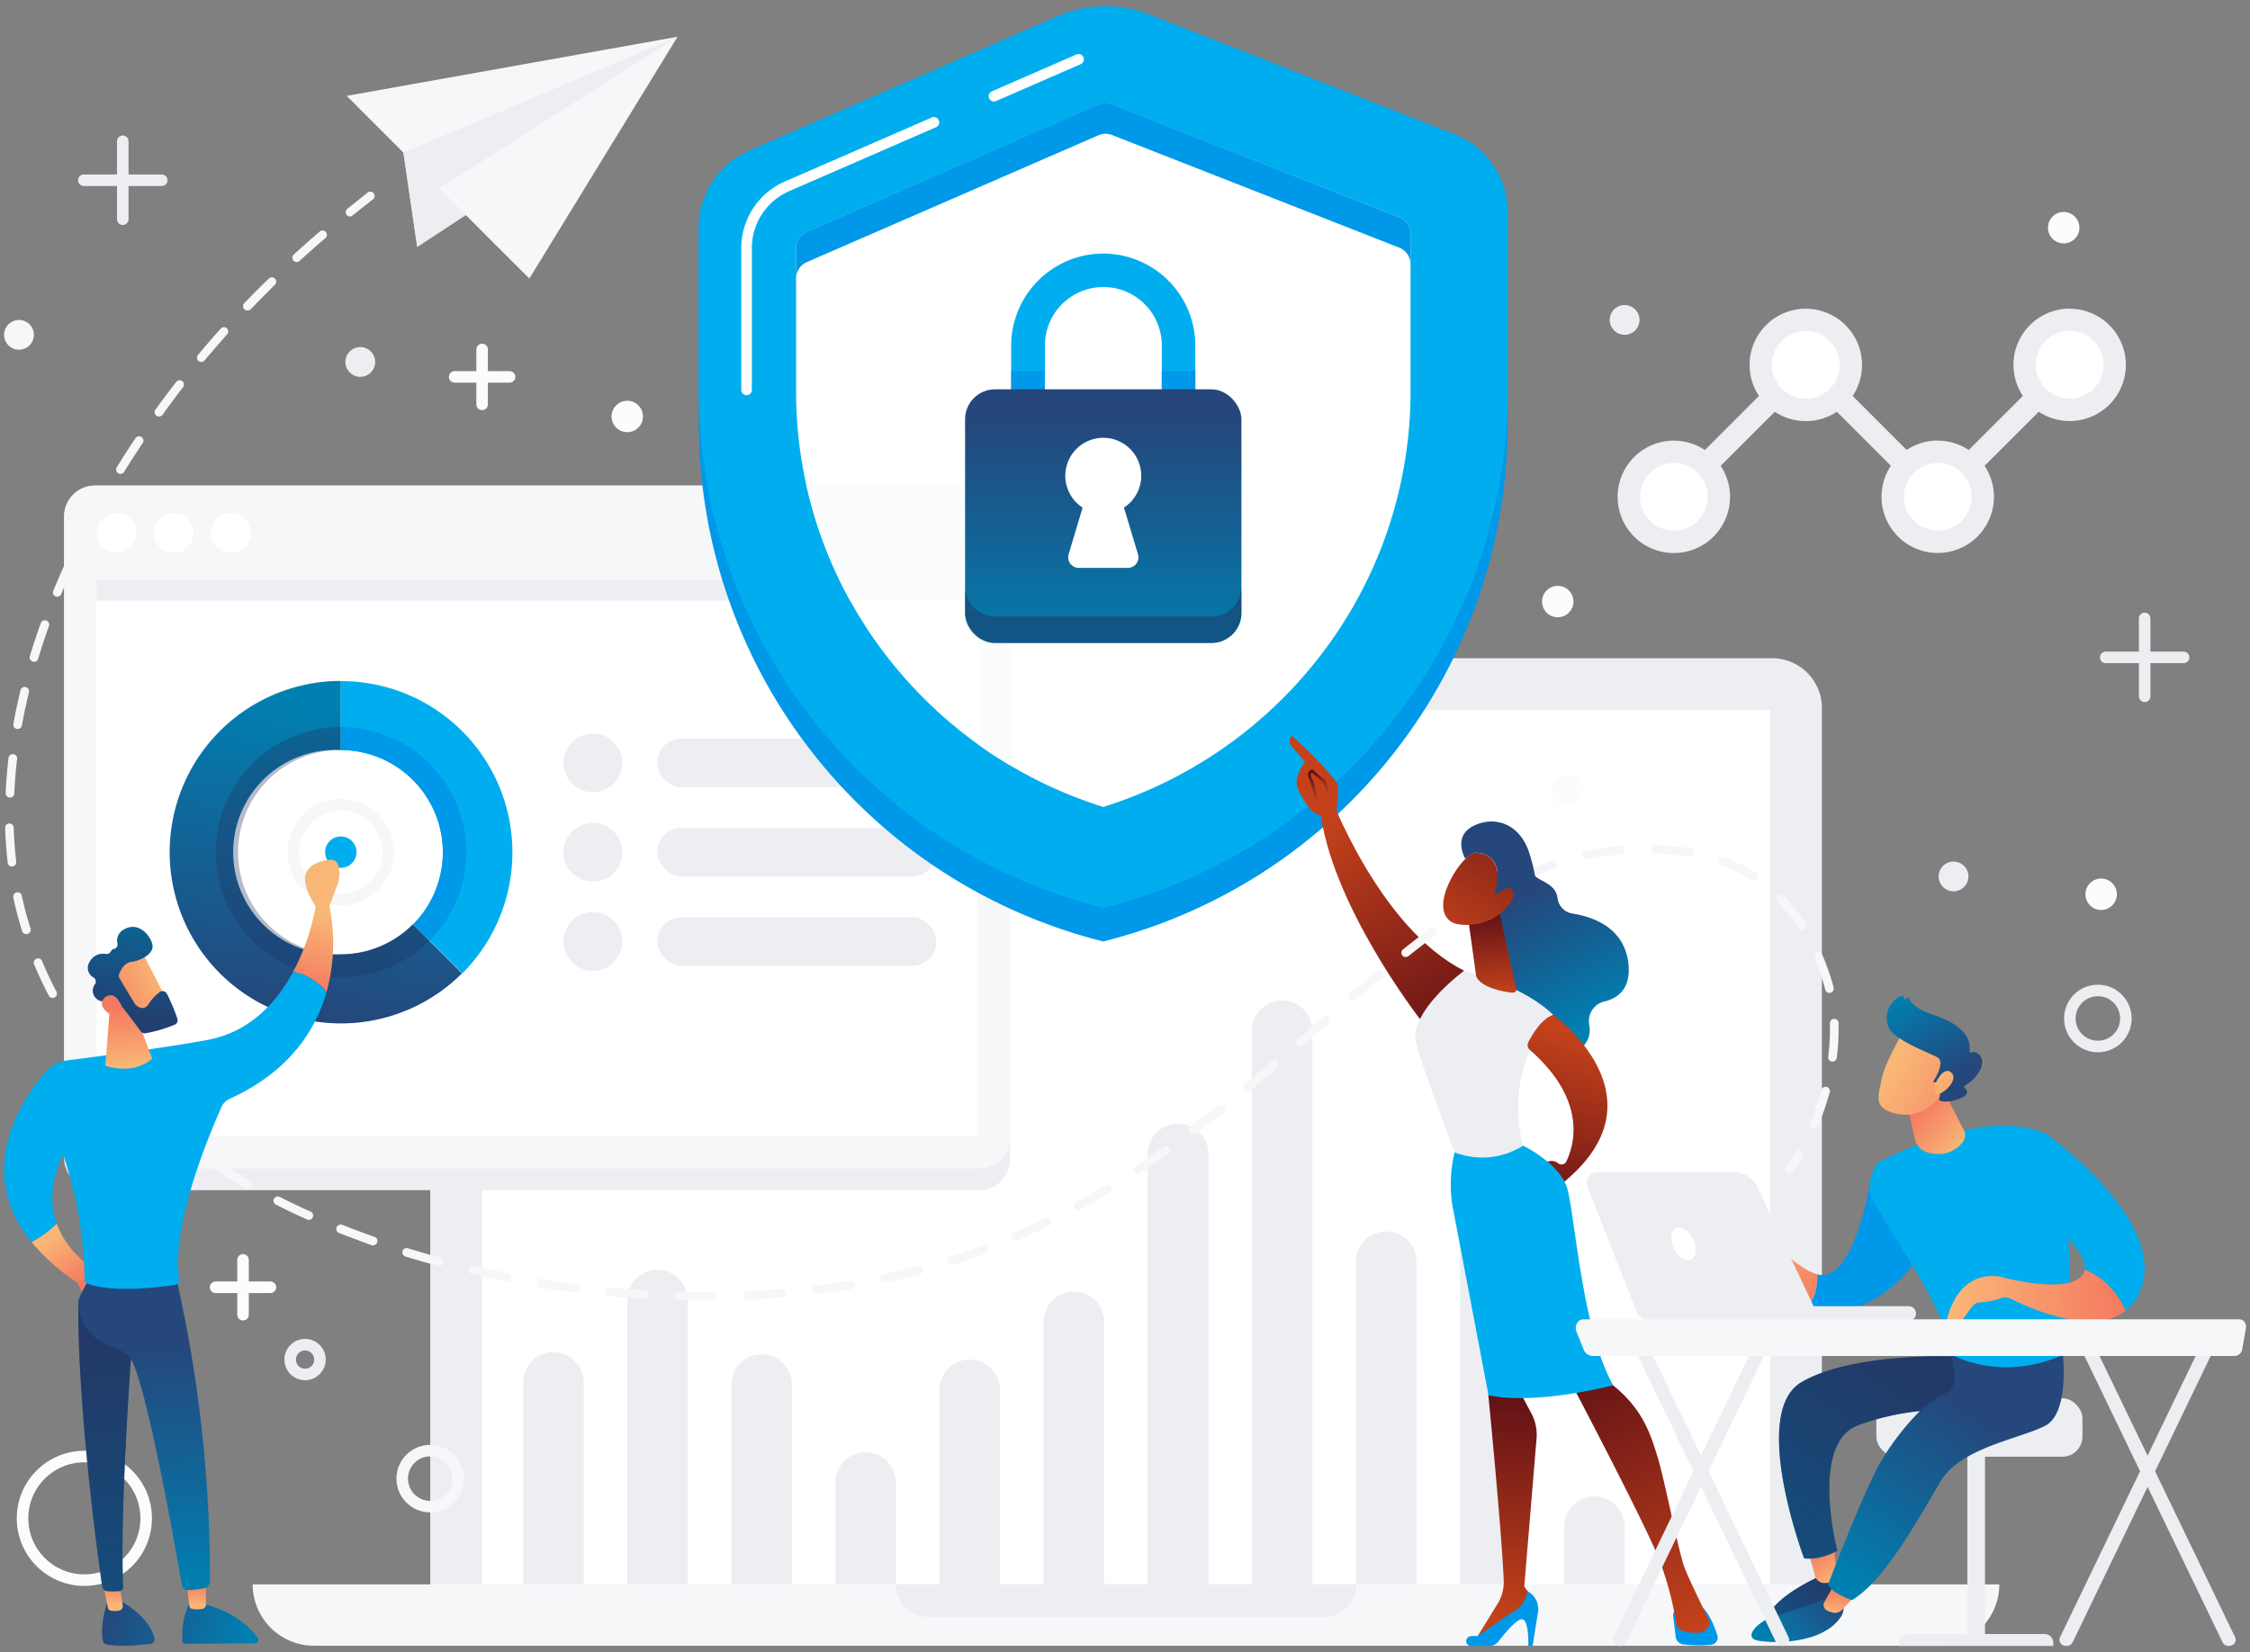<svg id="Layer_1" data-name="Layer 1" xmlns="http://www.w3.org/2000/svg" xmlns:xlink="http://www.w3.org/1999/xlink" viewBox="0 0 550 404"><rect x="0" y="0" width="550" height="404" fill="#808080" stroke="none"/><defs><style>.cls-1,.cls-8{fill:#eceef1;}.cls-2,.cls-9{fill:#fff;}.cls-3{fill:#f5f7f8;}.cls-14,.cls-4,.cls-6,.cls-7{fill:none;stroke-linecap:round;}.cls-4{stroke:#fbfcfc;}.cls-4,.cls-6,.cls-7{stroke-linejoin:round;}.cls-4,.cls-6,.cls-7,.cls-9{stroke-width:2.82px;}.cls-5{fill:#fbfcfc;}.cls-6{stroke:#eceef1;}.cls-7,.cls-9{stroke:#f5f7f8;}.cls-37,.cls-8{opacity:0.5;}.cls-14,.cls-9{stroke-miterlimit:10;}.cls-10{fill:#00aeef;}.cls-11{fill:url(#linear-gradient);}.cls-12,.cls-26,.cls-35,.cls-37{fill:#20325f;}.cls-12{opacity:0.33;}.cls-13{fill:#0098e9;}.cls-14{stroke:#fff;stroke-width:2.59px;}.cls-15{fill:url(#linear-gradient-2);}.cls-16{fill:url(#linear-gradient-3);}.cls-17{fill:url(#linear-gradient-4);}.cls-18{fill:url(#linear-gradient-5);}.cls-19{fill:url(#linear-gradient-6);}.cls-20{fill:url(#linear-gradient-7);}.cls-21{fill:url(#linear-gradient-8);}.cls-22{fill:url(#linear-gradient-9);}.cls-23{fill:url(#linear-gradient-10);}.cls-24{fill:url(#linear-gradient-11);}.cls-25{fill:url(#linear-gradient-12);}.cls-26{opacity:0.55;}.cls-27{fill:url(#linear-gradient-13);}.cls-28{fill:url(#linear-gradient-14);}.cls-29{fill:url(#linear-gradient-15);}.cls-30{fill:url(#linear-gradient-16);}.cls-31{fill:url(#linear-gradient-17);}.cls-32{fill:url(#linear-gradient-18);}.cls-33{fill:url(#linear-gradient-19);}.cls-34{fill:url(#linear-gradient-20);}.cls-35{opacity:0.66;}.cls-36{fill:url(#linear-gradient-21);}.cls-38{fill:url(#linear-gradient-22);}.cls-39{fill:url(#linear-gradient-23);}.cls-40{fill:url(#linear-gradient-24);}.cls-41{fill:url(#linear-gradient-25);}.cls-42{fill:url(#linear-gradient-26);}.cls-43{fill:#f8b776;}.cls-44{fill:url(#linear-gradient-27);}.cls-45{fill:url(#linear-gradient-28);}.cls-46{fill:url(#linear-gradient-29);}</style><linearGradient id="linear-gradient" x1="85.25" y1="173.15" x2="72.63" y2="248.65" gradientUnits="userSpaceOnUse"><stop offset="0" stop-color="#0080b2"/><stop offset="1" stop-color="#25477b"/></linearGradient><linearGradient id="linear-gradient-2" x1="387.38" y1="251.75" x2="371.15" y2="219.63" xlink:href="#linear-gradient"/><linearGradient id="linear-gradient-3" x1="326.33" y1="199.82" x2="360.16" y2="257.41" gradientUnits="userSpaceOnUse"><stop offset="0" stop-color="#c4421b"/><stop offset="1" stop-color="#5c0e16"/></linearGradient><linearGradient id="linear-gradient-4" x1="367.82" y1="396.29" x2="368.61" y2="337.68" xlink:href="#linear-gradient-3"/><linearGradient id="linear-gradient-5" x1="416.95" y1="397.79" x2="386.47" y2="328.19" xlink:href="#linear-gradient-3"/><linearGradient id="linear-gradient-6" x1="365.73" y1="243.19" x2="363.8" y2="222.14" xlink:href="#linear-gradient-3"/><linearGradient id="linear-gradient-7" x1="386.77" y1="253.45" x2="371.73" y2="298.57" xlink:href="#linear-gradient-3"/><linearGradient id="linear-gradient-8" x1="-4112.22" y1="212.34" x2="-4088.52" y2="266.27" gradientTransform="translate(4443.12)" xlink:href="#linear-gradient-3"/><linearGradient id="linear-gradient-9" x1="323.74" y1="194.95" x2="319.72" y2="189.48" xlink:href="#linear-gradient-3"/><linearGradient id="linear-gradient-10" x1="-4089.37" y1="232.48" x2="-4063.71" y2="186.81" gradientTransform="translate(4443.12)" xlink:href="#linear-gradient-3"/><linearGradient id="linear-gradient-11" x1="422.59" y1="306.54" x2="447.96" y2="316.51" gradientUnits="userSpaceOnUse"><stop offset="0" stop-color="#f9b776"/><stop offset="1" stop-color="#f47960"/></linearGradient><linearGradient id="linear-gradient-12" x1="431.87" y1="402.1" x2="448.96" y2="388.6" xlink:href="#linear-gradient"/><linearGradient id="linear-gradient-13" x1="449.11" y1="387.07" x2="443.87" y2="378.61" xlink:href="#linear-gradient-11"/><linearGradient id="linear-gradient-14" x1="449" y1="394.7" x2="450.12" y2="388.72" xlink:href="#linear-gradient-11"/><linearGradient id="linear-gradient-15" x1="443.51" y1="382.49" x2="472.74" y2="339.26" xlink:href="#linear-gradient"/><linearGradient id="linear-gradient-16" x1="479.3" y1="280.45" x2="469.1" y2="270.83" xlink:href="#linear-gradient-11"/><linearGradient id="linear-gradient-17" x1="476.86" y1="318.04" x2="519.5" y2="316.49" xlink:href="#linear-gradient-11"/><linearGradient id="linear-gradient-18" x1="462.74" y1="260.92" x2="487.84" y2="275.09" xlink:href="#linear-gradient-11"/><linearGradient id="linear-gradient-19" x1="465" y1="242.43" x2="478.04" y2="262.84" xlink:href="#linear-gradient"/><linearGradient id="linear-gradient-20" x1="7000.18" y1="1465.88" x2="6980.33" y2="1481.07" gradientTransform="matrix(-0.99, -0.13, -0.13, 0.99, 7597.84, -282.73)" xlink:href="#linear-gradient-11"/><linearGradient id="linear-gradient-21" x1="269.69" y1="161.73" x2="269.69" y2="102.67" xlink:href="#linear-gradient"/><linearGradient id="linear-gradient-22" x1="60.17" y1="403.24" x2="25.68" y2="393.84" xlink:href="#linear-gradient"/><linearGradient id="linear-gradient-23" x1="37.71" y1="392.52" x2="37.78" y2="386.88" xlink:href="#linear-gradient-11"/><linearGradient id="linear-gradient-24" x1="12.42" y1="302.42" x2="20.56" y2="313.31" xlink:href="#linear-gradient-11"/><linearGradient id="linear-gradient-25" x1="37.1" y1="389.25" x2="34.09" y2="329" xlink:href="#linear-gradient"/><linearGradient id="linear-gradient-26" x1="80.18" y1="224.24" x2="75.2" y2="242.02" xlink:href="#linear-gradient-11"/><linearGradient id="linear-gradient-27" x1="39.68" y1="237.64" x2="22.59" y2="245.6" xlink:href="#linear-gradient-11"/><linearGradient id="linear-gradient-28" x1="31.53" y1="260.87" x2="30.58" y2="246.02" xlink:href="#linear-gradient-11"/><linearGradient id="linear-gradient-29" x1="35.09" y1="225.1" x2="31.71" y2="247.9" xlink:href="#linear-gradient"/></defs><title>geotab-security-policy-illustration</title><path class="cls-1" d="M117.33,160.94H433.19a12.16,12.16,0,0,1,12.16,12.16V395.31a0,0,0,0,1,0,0H105.17a0,0,0,0,1,0,0V173.09A12.16,12.16,0,0,1,117.33,160.94Z"/><rect class="cls-2" x="168.37" y="123.09" width="213.78" height="314.82" transform="translate(555.76 5.24) rotate(90)"/><path class="cls-3" d="M61.72,387.39h427a0,0,0,0,1,0,0v0a15,15,0,0,1-15,15H76.77a15,15,0,0,1-15-15v0a0,0,0,0,1,0,0Z"/><path class="cls-1" d="M218.89,387.39H331.57a0,0,0,0,1,0,0v0a7.93,7.93,0,0,1-7.93,7.93H226.82a7.93,7.93,0,0,1-7.93-7.93v0a0,0,0,0,1,0,0Z"/><circle class="cls-2" cx="275.7" cy="167.85" r="2.54"/><path class="cls-1" d="M211.61,355.09h0a7.39,7.39,0,0,1,7.39,7.39v24.91a0,0,0,0,1,0,0H204.22a0,0,0,0,1,0,0V362.48A7.39,7.39,0,0,1,211.61,355.09Z"/><path class="cls-1" d="M135.27,330.61h0a7.39,7.39,0,0,1,7.39,7.39v49.39a0,0,0,0,1,0,0H127.88a0,0,0,0,1,0,0V338a7.39,7.39,0,0,1,7.39-7.39Z"/><path class="cls-1" d="M160.72,310.49h0a7.39,7.39,0,0,1,7.39,7.39v69.51a0,0,0,0,1,0,0H153.33a0,0,0,0,1,0,0V317.88A7.39,7.39,0,0,1,160.72,310.49Z"/><path class="cls-1" d="M186.17,331.14h0a7.39,7.39,0,0,1,7.39,7.39v48.86a0,0,0,0,1,0,0H178.78a0,0,0,0,1,0,0V338.53A7.39,7.39,0,0,1,186.17,331.14Z"/><path class="cls-1" d="M237.06,332.42h0a7.39,7.39,0,0,1,7.39,7.39v47.58a0,0,0,0,1,0,0H229.67a0,0,0,0,1,0,0V339.81A7.39,7.39,0,0,1,237.06,332.42Z"/><path class="cls-1" d="M262.51,315.8h0a7.39,7.39,0,0,1,7.39,7.39v64.2a0,0,0,0,1,0,0H255.12a0,0,0,0,1,0,0v-64.2A7.39,7.39,0,0,1,262.51,315.8Z"/><path class="cls-1" d="M288,274.77h0a7.39,7.39,0,0,1,7.39,7.39V387.39a0,0,0,0,1,0,0H280.56a0,0,0,0,1,0,0V282.16A7.39,7.39,0,0,1,288,274.77Z"/><path class="cls-1" d="M313.4,244.63h0a7.39,7.39,0,0,1,7.39,7.39V387.39a0,0,0,0,1,0,0H306a0,0,0,0,1,0,0V252a7.39,7.39,0,0,1,7.39-7.39Z"/><path class="cls-1" d="M338.85,301.11h0a7.39,7.39,0,0,1,7.39,7.39v78.89a0,0,0,0,1,0,0H331.46a0,0,0,0,1,0,0V308.5A7.39,7.39,0,0,1,338.85,301.11Z"/><path class="cls-1" d="M364.29,284.68h0a7.39,7.39,0,0,1,7.39,7.39v95.32a0,0,0,0,1,0,0H356.9a0,0,0,0,1,0,0V292.07A7.39,7.39,0,0,1,364.29,284.68Z"/><path class="cls-1" d="M389.74,365.91h0a7.39,7.39,0,0,1,7.39,7.39v14.09a0,0,0,0,1,0,0H382.35a0,0,0,0,1,0,0V373.3A7.39,7.39,0,0,1,389.74,365.91Z"/><circle class="cls-4" cx="20.62" cy="371.24" r="15.11"/><circle class="cls-5" cx="513.61" cy="218.65" r="3.84"/><circle class="cls-5" cx="504.46" cy="55.67" r="3.84"/><circle class="cls-5" cx="380.78" cy="147.08" r="3.84"/><circle class="cls-5" cx="153.33" cy="101.83" r="3.84"/><circle class="cls-5" cx="383.16" cy="193.34" r="3.84"/><circle class="cls-6" cx="512.81" cy="249.02" r="6.85"/><circle class="cls-7" cx="105.17" cy="361.53" r="6.85"/><circle class="cls-1" cx="477.53" cy="214.3" r="3.64"/><circle class="cls-1" cx="88.07" cy="88.5" r="3.64"/><circle class="cls-3" cx="4.64" cy="81.87" r="3.64"/><circle class="cls-6" cx="74.57" cy="332.42" r="3.64"/><circle class="cls-1" cx="397.13" cy="78.22" r="3.64"/><path class="cls-8" d="M357.24,224a1.06,1.06,0,0,1-.58-1.94c2.45-1.63,4.89-3.13,7.24-4.48a1.06,1.06,0,0,1,1.05,1.84c-2.31,1.32-4.71,2.8-7.12,4.4A1.07,1.07,0,0,1,357.24,224Z"/><path class="cls-8" d="M371.91,215.66a1,1,0,0,1-1-.61,1.07,1.07,0,0,1,.51-1.4,84.81,84.81,0,0,1,7.91-3.22,1.06,1.06,0,0,1,1.35.65,1.05,1.05,0,0,1-.65,1.34c-2.54.89-5.13,1.94-7.71,3.14A1,1,0,0,1,371.91,215.66Z"/><rect class="cls-1" x="15.68" y="118.73" width="231.22" height="172.27" rx="7.52"/><rect class="cls-3" x="15.68" y="118.73" width="231.22" height="166.97" rx="7.52"/><rect class="cls-2" x="63.32" y="102.12" width="135.94" height="215.39" transform="translate(341.1 78.52) rotate(90)"/><circle class="cls-2" cx="28.47" cy="130.29" r="4.87"/><circle class="cls-2" cx="42.46" cy="130.29" r="4.87"/><circle class="cls-2" cx="56.45" cy="130.29" r="4.87"/><rect class="cls-1" x="23.59" y="141.84" width="215.39" height="4.98"/><rect class="cls-1" x="160.65" y="180.58" width="68.24" height="11.89" rx="5.94"/><circle class="cls-1" cx="144.93" cy="186.52" r="7.18"/><rect class="cls-1" x="160.65" y="202.41" width="68.24" height="11.89" rx="5.94"/><circle class="cls-1" cx="144.93" cy="208.35" r="7.18"/><rect class="cls-1" x="160.65" y="224.24" width="68.24" height="11.89" rx="5.94"/><circle class="cls-1" cx="144.93" cy="230.19" r="7.18"/><circle class="cls-9" cx="83.31" cy="208.35" r="11.61"/><circle class="cls-10" cx="83.31" cy="208.35" r="3.84"/><path class="cls-11" d="M83.32,233.32a25,25,0,1,1,0-49.93v-16.9A41.87,41.87,0,1,0,112.92,238l-12-12A24.88,24.88,0,0,1,83.32,233.32Z"/><path class="cls-10" d="M83.31,166.49v16.9h0A25,25,0,0,1,101,226l12,12a41.87,41.87,0,0,0-29.61-71.47Z"/><path class="cls-12" d="M52.72,208.35A30.58,30.58,0,0,0,104.94,230l-4-4a25,25,0,1,1-17.65-42.61v-5.63A30.62,30.62,0,0,0,52.72,208.35Z"/><path class="cls-13" d="M83.32,183.39A25,25,0,0,1,101,226l4,4a30.58,30.58,0,0,0-21.62-52.22h0v5.63Z"/><polygon class="cls-3" points="165.62 8.99 84.75 23.44 98.62 37.33 101.99 60.35 113.85 52.57 129.39 68.11 165.62 8.99"/><polygon class="cls-1" points="165.62 8.99 98.62 37.33 101.99 60.35 113.85 52.57 107.37 46.08 165.62 8.99"/><path class="cls-1" d="M475.6,123.41l-1.93-1.93-1.93,1.93L441.42,93.09,411.1,123.41l-3.86-3.86,32.25-32.26,1.93,1.94,1.93-1.94,30.32,30.32L504,87.29l3.87,3.87Z"/><circle class="cls-2" cx="409.17" cy="121.48" r="11"/><circle class="cls-2" cx="441.42" cy="89.23" r="11"/><circle class="cls-2" cx="473.67" cy="121.48" r="11"/><circle class="cls-2" cx="505.92" cy="89.23" r="11"/><path class="cls-1" d="M409.17,107.74a13.74,13.74,0,1,0,13.73,13.74A13.76,13.76,0,0,0,409.17,107.74Zm0,22a8.27,8.27,0,1,1,8.27-8.27A8.28,8.28,0,0,1,409.17,129.75Zm32.25-54.26a13.74,13.74,0,1,0,13.74,13.74A13.75,13.75,0,0,0,441.42,75.49Zm0,22a8.28,8.28,0,1,1,8.27-8.27A8.28,8.28,0,0,1,441.42,97.5Zm32.25,10.24a13.74,13.74,0,1,0,13.74,13.74A13.75,13.75,0,0,0,473.67,107.74Zm0,22a8.27,8.27,0,1,1,8.27-8.27A8.28,8.28,0,0,1,473.67,129.75Zm32.25-54.26a13.74,13.74,0,1,0,13.74,13.74A13.75,13.75,0,0,0,505.92,75.49Zm0,22a8.28,8.28,0,1,1,8.28-8.27A8.28,8.28,0,0,1,505.92,97.5Z"/><line class="cls-6" x1="30.01" y1="34.54" x2="30.01" y2="53.6"/><line class="cls-6" x1="20.48" y1="44.07" x2="39.54" y2="44.07"/><line class="cls-6" x1="524.25" y1="151.2" x2="524.25" y2="170.25"/><line class="cls-6" x1="514.73" y1="160.73" x2="533.78" y2="160.73"/><line class="cls-4" x1="59.41" y1="308.04" x2="59.41" y2="321.45"/><line class="cls-4" x1="52.7" y1="314.74" x2="66.11" y2="314.74"/><line class="cls-4" x1="117.85" y1="85.44" x2="117.85" y2="98.86"/><line class="cls-4" x1="111.14" y1="92.15" x2="124.56" y2="92.15"/><path class="cls-13" d="M258.51,4,183.17,36.84a20.56,20.56,0,0,0-12.35,18.85v47.85a130.57,130.57,0,0,0,98.87,126.65,130.57,130.57,0,0,0,98.86-126.65V52a20.55,20.55,0,0,0-13-19.13L281,3.6A29.47,29.47,0,0,0,258.51,4Z"/><path class="cls-10" d="M258.51,4,183.17,36.84a20.56,20.56,0,0,0-12.35,18.85V95.32A130.58,130.58,0,0,0,269.69,222,130.58,130.58,0,0,0,368.55,95.32V52a20.55,20.55,0,0,0-13-19.13L281,3.6A29.47,29.47,0,0,0,258.51,4Z"/><line class="cls-14" x1="242.97" y1="23.52" x2="263.65" y2="14.5"/><path class="cls-14" d="M182.49,95.32V60.68a16.5,16.5,0,0,1,9.91-15.13l35.89-15.64"/><path class="cls-2" d="M269.69,197.3a107.5,107.5,0,0,1-52.09-35.78,105.58,105.58,0,0,1-23-66.2V60.68a4.39,4.39,0,0,1,2.64-4l71.24-31a4.38,4.38,0,0,1,3.37-.06L342,53.1a4.39,4.39,0,0,1,2.8,4.09V95.32a105.64,105.64,0,0,1-23,66.2A107.5,107.5,0,0,1,269.69,197.3Z"/><path class="cls-13" d="M342,53.1,271.85,25.54a4.38,4.38,0,0,0-3.37.06L197.24,56.65a4.39,4.39,0,0,0-2.64,4v7.43a4.39,4.39,0,0,1,2.64-4l71.24-31a4.38,4.38,0,0,1,3.37-.06L342,60.53a4.39,4.39,0,0,1,2.8,4.09V57.19A4.39,4.39,0,0,0,342,53.1Z"/><path class="cls-10" d="M247.18,105.91V84.47A22.53,22.53,0,0,1,269.69,62h0a22.53,22.53,0,0,1,22.5,22.5v21.44H284V84.47a14.29,14.29,0,0,0-28.58,0v21.44Z"/><rect class="cls-13" x="247.18" y="90.74" width="8.21" height="15.17"/><rect class="cls-13" x="283.98" y="90.74" width="8.21" height="15.17"/><path class="cls-15" d="M398,235.14c-1.21-8.48-8.73-11-13.62-11.77a4.37,4.37,0,0,1-3.66-3.85c-.42-3.34-4.15-4-5.49-5.35a41.91,41.91,0,0,0-1.42-5.64c-2.23-7.06-8.36-9.2-13.6-6.61s-2.05,8-2.05,8l2.05-1.43c4.06.05,5.46,2.22,5.8,4.51l-3.16,3.46,2,29.69s9.55,17,19.11,11.95c4.27-2.25,5-5.1,4.51-7.56a4.92,4.92,0,0,1,3.72-5.67C395.58,244.06,398.88,241.61,398,235.14Z"/><path class="cls-16" d="M324.65,193.34s12.3,33.55,33.27,44c0,0-7,11.39-10.62,12.08,0,0-22.4-28.67-24.68-52.15Z"/><path class="cls-13" d="M409,395.13l.62,5.09a2.1,2.1,0,0,0,1.84,1.83,32.31,32.31,0,0,0,6.81.11,1.79,1.79,0,0,0,1.51-2.33c-.62-2-1.76-4.92-3.41-6.65H410.7A1.74,1.74,0,0,0,409,395.13Z"/><path class="cls-17" d="M364.77,335.53l-.95,5.61s3.19,32.31,3.76,45.23a10.24,10.24,0,0,1-1.5,5.76l-5.55,9,14.1-8.31.28-1.72-2.31-3.18,3-36.19a11.08,11.08,0,0,0-1.26-6.14l-2.92-5.48Z"/><path class="cls-13" d="M359.6,402.44h4.5a2.7,2.7,0,0,0,2.15-1.06c1.4-1.82,4.31-5.37,5.7-5.47,1.87-.12,1.63,6.53,1.63,6.53h1.05l1.32-8.26a4.9,4.9,0,0,0-2.56-5.12h0s-.43,3.17-2.75,4.56-9.43,6.41-9.43,6.41a6.6,6.6,0,0,0-1.83.05A1.19,1.19,0,0,0,359.6,402.44Z"/><path class="cls-18" d="M384.08,338.2s18.68,35.44,21.66,43.54a77.69,77.69,0,0,1,4.05,15.48c.06,1,1.3,2,4.73,2a3.27,3.27,0,0,0,3.05-1.4,2,2,0,0,0,.08-1.93c-1.08-2.19-4.51-9.18-5.78-12.35-1.52-3.79-4.78-20.94-6.57-26.91s-3.81-12.43-11.61-18.39C393.69,338.2,388.34,333,384.08,338.2Z"/><path class="cls-1" d="M372.27,280.11c-4.82-20.42,7.39-32,7.39-32-7.7-7.4-21.74-10.77-21.74-10.77s-13.4,9.8-11.81,17.46c.94,4.5,9.42,26.91,9.42,26.91A18.61,18.61,0,0,0,372.27,280.11Z"/><path class="cls-19" d="M366.68,223.88l3.92,17.6c.37,1.55-1,1.3-2.61,1-2.57-.48-5.88-1.48-7-3.48a1.88,1.88,0,0,1-.2-.66l-1.69-12.21a2.18,2.18,0,0,1,1.29-2.3l3.25-1.44A2.19,2.19,0,0,1,366.68,223.88Z"/><path class="cls-20" d="M379.66,248.14s27.36,19.57,3.5,40.13a6.13,6.13,0,0,1-2.7,1.56,29.74,29.74,0,0,0-4.93,3.35.92.92,0,0,1-1.35-.25h0a1.27,1.27,0,0,1-.08-1.21l3.39-7.16a2.61,2.61,0,0,1,3.39-.15h0a1.29,1.29,0,0,0,2-.44c1.84-3.76,5.32-14.8-8.93-27.28a1.54,1.54,0,0,1-.34-1.88C374.57,252.88,376.86,249.06,379.66,248.14Z"/><path class="cls-21" d="M323.47,199.45c-.19.6,2,1.51,3.26-.93,0-1.17.76-6.19.06-7.14-3.72-5.08-10.94-11.44-10.94-11.44a1.72,1.72,0,0,0-.22,2.39l3.36,3.91a14.56,14.56,0,0,0-1.9,3.78,4.9,4.9,0,0,0,.49,3.61,41.69,41.69,0,0,0,2.25,3.67A4.86,4.86,0,0,0,323.47,199.45Z"/><path class="cls-22" d="M322,196.72a.34.34,0,0,1-.39-.27,31.1,31.1,0,0,0-1.49-5.79,2,2,0,0,1-.38-1.56,1.43,1.43,0,0,1,.82-.88l.2-.11,3.3,2.8.87,2.35a.33.33,0,0,1-.19.43h0a.33.33,0,0,1-.43-.19l-.81-2.19-2.81-2.38a.65.65,0,0,0-.29.36,1.49,1.49,0,0,0,.3,1c.61,1,1.37,4.84,1.59,6a.34.34,0,0,1-.28.39Z"/><path class="cls-23" d="M369.75,217.7c-1-1.6-3.84,1-3.84,1l-.54-.28s3.5-9.81-5.2-9.93l-1.54,1.07a20.7,20.7,0,0,0-4.35,6.18c-3.15,6.71-.8,9.81,2.16,10.23a13.38,13.38,0,0,0,8.08-1.19,12.36,12.36,0,0,0,4.65-4C369.85,219.86,370.39,218.72,369.75,217.7Z"/><path class="cls-10" d="M383,290.23c-2-5.91-10.69-10.12-10.69-10.12a18.61,18.61,0,0,1-16.74,1.63,33.66,33.66,0,0,0-.55,13c1.22,6.25,8.84,46.42,8.84,46.42,12,2.43,30.47-2.45,30.47-2.45C386.64,325.11,384.92,296.14,383,290.23Z"/><path class="cls-24" d="M427.42,303.22c3.95-1.62,7.3,1.62,7.3,1.62,3.91,4,7,6,9.48,6.73a12.92,12.92,0,0,1-1.92,7.63c-4.88-2.23-7.72-6.75-8.89-9a1.71,1.71,0,0,0-2.24-.76c-.84.41-1.7,1-1.75,1.86-.11,1.66-2.08,1.75-2.09,1.14a24.59,24.59,0,0,1,1.52-3.87s-4.53,2.91-6.3,4-3.27-.72-3.27-.72S423.47,304.85,427.42,303.22Z"/><path class="cls-25" d="M450.59,392.75a10.24,10.24,0,0,0-2.08-1.65l.23-.31c2.57-4.12,1.15-6.5,1.15-6.5l-5,1.1s-11.43,4.92-13,10.52a11.23,11.23,0,0,0-2.5,1.77c-1.35,1.31-1.8,2.7-.33,3.27,1.85.71,11.15,1.18,16.78-2a11,11,0,0,0,4.12-3.58A3.51,3.51,0,0,0,450.59,392.75Z"/><path class="cls-26" d="M447.42,390.74a2.46,2.46,0,0,1,1.09.36l.23-.31c2.57-4.12,1.15-6.5,1.15-6.5l-5,1.1s-11.43,4.92-13,10.52a10.09,10.09,0,0,1,2.66-1C437.48,394.27,446.11,390.69,447.42,390.74Z"/><rect class="cls-1" x="480.91" y="352.97" width="4.31" height="48.54"/><path class="cls-1" d="M466.22,399.52h33.53a2.17,2.17,0,0,1,2.17,2.17v.75a0,0,0,0,1,0,0H464.21a0,0,0,0,1,0,0v-.91A2,2,0,0,1,466.22,399.52Z"/><rect class="cls-1" x="458.66" y="341.88" width="50.39" height="14.29" rx="4.92"/><path class="cls-27" d="M448.3,378.54l.71,6.11a2,2,0,0,1-1.28,2.14,5.12,5.12,0,0,1-1.76.27,2.35,2.35,0,0,1-2.29-1.71l-1.37-5Z"/><path class="cls-28" d="M453.65,389.55c-.19.73-2.23,2.89-3.41,4.1a2.33,2.33,0,0,1-2.16.65,6.29,6.29,0,0,1-1.54-.54,1.51,1.51,0,0,1-.58-2.05l3-5.42Z"/><path class="cls-29" d="M504.09,329.54,477,331.17l.08.47c-5.88-.11-25.88,0-36.67,6.29C427.63,345.36,441,381,441,381s3.33.72,8.12-1.84c0,0-6.83-26.11,5-30.65A62.05,62.05,0,0,1,469.32,345a62.21,62.21,0,0,0-9.07,11.56c-3.95,6.05-13.42,30.95-13.42,30.95,1.33,2.24,5.88,3.72,5.88,3.72,8-4.64,16.75-20.78,21.63-29s19.06-10.34,25.52-13.58S504.09,329.54,504.09,329.54Z"/><path class="cls-13" d="M444.2,311.57c9.06,2.58,13.11-22.91,13.07-23.53l13.89,16.24s-8.27,14.56-20.77,16.11a14.73,14.73,0,0,1-8.11-1.19A12.92,12.92,0,0,0,444.2,311.57Z"/><path class="cls-10" d="M500.6,277.55s-12.18-8.31-41.58,6.71c0,0-3,3.84-1.61,8.17s18.88,27.74,19.55,38.74c0,0,11.94,7,27.43.06C504.39,331.23,509.58,302.2,500.6,277.55Z"/><path class="cls-30" d="M475.25,266.93l4.81,9.43a2.71,2.71,0,0,1-.28,2.89c-1.33,1.66-4.09,3.89-8.81,2.45a4.13,4.13,0,0,1-2.82-3l-2.49-10.52Z"/><path class="cls-10" d="M509.61,310.47c.82-5.73-14.32-16.84-14.32-16.84l5.31-16.08s28.89,20.62,22.81,37.46a11.83,11.83,0,0,1-3.75,5.42C516.6,314.15,512.45,311.54,509.61,310.47Z"/><path class="cls-31" d="M488.48,312.06s17.13,4.78,20.69-.43a2.79,2.79,0,0,0,.44-1.16c2.84,1.07,7,3.68,10,10-8.13,6.4-23.81-.78-28.08-2.93a3,3,0,0,0-2.25-.18,20.69,20.69,0,0,1-5.61,1.12c-2.14-.12-4.43,7.62-8.08,5.66C475.64,324.1,477.3,310.89,488.48,312.06Z"/><path class="cls-32" d="M465.2,252.32s-4.48,7.45-5.26,11.57-2,6.7,2.66,8.17,9-.39,11.78-4.24c0,0,4.28-5.92,3.85-8.63S465.2,252.32,465.2,252.32Z"/><path class="cls-33" d="M473.14,264.63l-.61-.08s3.17-4.79,1.1-6-10.55-4.12-12-7.45a5.78,5.78,0,0,1,3.26-7.6.32.32,0,0,1,.39.2l.15.41a.33.33,0,0,0,.61,0h0a.33.33,0,0,1,.6,0c.45,1,1.81,2.71,5.88,4,5.78,1.87,9.38,4.78,8.93,8.89a.33.33,0,0,0,.47.33c.48-.21,1.19-.24,2,.67,1.45,1.58.32,5-3.63,7.49a.33.33,0,0,0-.06.52c.6.51,1.43,1.64-1.25,2.64s-4.22.68-4.77.46a.32.32,0,0,1-.2-.37l.7-3.6a.34.34,0,0,0-.28-.39Z"/><path class="cls-34" d="M472.89,265.37s2-4.88,4.05-3.16-1.92,5.5-3.76,5.45Z"/><path class="cls-1" d="M466.61,323h-.09l-40-.05a1.79,1.79,0,1,1,0-3.58l40,0a1.79,1.79,0,0,1,.09,3.58Z"/><path class="cls-1" d="M390.53,286.63h33.32a6.36,6.36,0,0,1,5.75,3.64L445,322.94H403.59A3.86,3.86,0,0,1,400,320.5l-11.95-30.23A2.66,2.66,0,0,1,390.53,286.63Z"/><path class="cls-2" d="M413.87,303c1,2.11.81,4.35-.49,5s-3.2-.57-4.23-2.69-.82-4.35.49-5S412.84,300.92,413.87,303Z"/><path class="cls-1" d="M395.93,402.44a1.88,1.88,0,0,1-.66-.12,1.44,1.44,0,0,1-.88-2l35.26-73.17a1.77,1.77,0,0,1,2.21-.79,1.44,1.44,0,0,1,.88,2l-35.26,73.18A1.71,1.71,0,0,1,395.93,402.44Z"/><path class="cls-1" d="M435.66,402.44a1.69,1.69,0,0,1-1.54-.91l-35.27-73.18a1.44,1.44,0,0,1,.88-2,1.77,1.77,0,0,1,2.21.79l35.27,73.17a1.46,1.46,0,0,1-.88,2A2,2,0,0,1,435.66,402.44Z"/><path class="cls-1" d="M505.1,402.44a1.92,1.92,0,0,1-.66-.12,1.45,1.45,0,0,1-.88-2l35.27-73.17a1.76,1.76,0,0,1,2.21-.79,1.45,1.45,0,0,1,.88,2l-35.27,73.18A1.71,1.71,0,0,1,505.1,402.44Z"/><path class="cls-1" d="M544.83,402.44a1.69,1.69,0,0,1-1.54-.91L508,328.35a1.44,1.44,0,0,1,.88-2,1.77,1.77,0,0,1,2.21.79l35.27,73.17a1.45,1.45,0,0,1-.88,2A1.93,1.93,0,0,1,544.83,402.44Z"/><path class="cls-3" d="M549,324.75a2,2,0,0,0-.33-1.5,1.52,1.52,0,0,0-1.23-.67H387a1.78,1.78,0,0,0-1.53,1,2.36,2.36,0,0,0-.12,2l1.74,4.33a2.44,2.44,0,0,0,2.21,1.63h157a1.93,1.93,0,0,0,1.81-1.72Z"/><path class="cls-35" d="M477.62,335.19l-.58-3.55c-5.88-.11-25.88,0-36.67,6.29C427.63,345.36,441,381,441,381s3.33.72,8.12-1.84c0,0-6.83-26.11,5-30.65A62.05,62.05,0,0,1,469.32,345a24.32,24.32,0,0,1,6.46-4.49C477.81,339.56,478,337.4,477.62,335.19Z"/><path class="cls-3" d="M437.36,286.86a1.09,1.09,0,0,1-.73-.29,1.07,1.07,0,0,1,0-1.5,20.33,20.33,0,0,0,2.27-3.27,1.06,1.06,0,1,1,1.82,1.08,21.85,21.85,0,0,1-2.56,3.65A1,1,0,0,1,437.36,286.86Z"/><path class="cls-3" d="M172.32,318c-2.15,0-4.34,0-6.51-.08a1.06,1.06,0,0,1,.06-2.12c2.81.08,5.64.1,8.42.08a1.07,1.07,0,0,1,1.06,1.05,1,1,0,0,1-1,1.06Z"/><path class="cls-3" d="M182.74,317.77a1.06,1.06,0,0,1-1.05-1,1,1,0,0,1,1-1.1c2.81-.13,5.63-.3,8.39-.53a1.06,1.06,0,1,1,.17,2.11c-2.78.23-5.63.4-8.47.53Z"/><path class="cls-3" d="M157.4,317.54h-.07c-2.81-.16-5.65-.38-8.46-.64a1.06,1.06,0,0,1,.19-2.11c2.79.26,5.61.48,8.4.64a1.07,1.07,0,0,1,1,1.12A1.05,1.05,0,0,1,157.4,317.54Z"/><path class="cls-3" d="M199.58,316.4a1.06,1.06,0,0,1-.12-2.11c2.8-.34,5.6-.74,8.32-1.18a1.05,1.05,0,1,1,.34,2.08c-2.74.45-5.57.86-8.41,1.2Z"/><path class="cls-3" d="M140.57,316h-.13c-2.8-.36-5.62-.76-8.4-1.2a1.06,1.06,0,0,1,.33-2.09c2.76.44,5.56.84,8.33,1.19a1.05,1.05,0,0,1-.13,2.1Z"/><path class="cls-3" d="M216.25,313.64a1.06,1.06,0,0,1-.22-2.09l2.88-.64c1.76-.41,3.54-.85,5.29-1.32a1.06,1.06,0,1,1,.54,2c-1.77.47-3.57.92-5.35,1.34l-2.92.65Z"/><path class="cls-3" d="M123.89,313.32l-.21,0c-2.78-.54-5.57-1.13-8.31-1.76a1.06,1.06,0,0,1,.48-2.06c2.71.62,5.48,1.21,8.24,1.75a1.06,1.06,0,0,1-.2,2.09Z"/><path class="cls-3" d="M107.4,309.52a.84.84,0,0,1-.27,0c-2.75-.73-5.5-1.52-8.18-2.35a1.06,1.06,0,0,1,.63-2c2.65.82,5.37,1.6,8.09,2.33a1.06,1.06,0,0,1-.27,2.08Z"/><path class="cls-3" d="M232.57,309.28a1.06,1.06,0,0,1-.33-2.06c2.65-.85,5.31-1.78,7.92-2.77a1.06,1.06,0,0,1,.75,2c-2.64,1-5.34,1.94-8,2.8A.93.93,0,0,1,232.57,309.28Z"/><path class="cls-3" d="M91.24,304.54a1,1,0,0,1-.35-.06c-2.69-1-5.37-2-8-3a1.05,1.05,0,0,1,.78-2c2.57,1,5.22,2,7.88,2.94a1.06,1.06,0,0,1-.35,2.06Z"/><path class="cls-3" d="M248.36,303.32a1.06,1.06,0,0,1-.43-2c2.54-1.1,5.1-2.29,7.62-3.53a1.06,1.06,0,0,1,.93,1.9c-2.54,1.25-5.14,2.46-7.7,3.57A1.06,1.06,0,0,1,248.36,303.32Z"/><path class="cls-3" d="M75.53,298.28a1,1,0,0,1-.43-.09c-2.6-1.17-5.18-2.4-7.67-3.66a1.05,1.05,0,1,1,.95-1.88c2.46,1.24,5,2.46,7.59,3.61a1.06,1.06,0,0,1-.44,2Z"/><path class="cls-3" d="M263.51,295.86a1,1,0,0,1-.93-.54,1.07,1.07,0,0,1,.42-1.44c2.41-1.32,4.85-2.74,7.27-4.2a1.06,1.06,0,0,1,1.1,1.81c-2.45,1.48-4.92,2.9-7.36,4.24A1,1,0,0,1,263.51,295.86Z"/><path class="cls-3" d="M60.46,290.65a1.07,1.07,0,0,1-.52-.14c-2.49-1.42-4.94-2.9-7.28-4.41a1.06,1.06,0,1,1,1.14-1.78c2.32,1.49,4.73,3,7.18,4.35a1.06,1.06,0,0,1-.52,2Z"/><path class="cls-3" d="M278,287.13a1.06,1.06,0,0,1-.58-1.94c2.28-1.51,4.62-3.11,6.94-4.76a1.06,1.06,0,0,1,1.22,1.73c-2.34,1.66-4.7,3.27-7,4.79A1,1,0,0,1,278,287.13Z"/><path class="cls-3" d="M46.26,281.49a1.11,1.11,0,0,1-.62-.2c-2.31-1.69-4.57-3.45-6.72-5.23a1.06,1.06,0,1,1,1.35-1.63c2.11,1.76,4.34,3.49,6.62,5.15a1.06,1.06,0,0,1-.63,1.91Z"/><path class="cls-3" d="M291.75,277.36a1.08,1.08,0,0,1-.85-.42,1.05,1.05,0,0,1,.21-1.48c2.16-1.63,4.39-3.37,6.65-5.17a1.06,1.06,0,1,1,1.32,1.66c-2.27,1.81-4.53,3.55-6.7,5.19A1,1,0,0,1,291.75,277.36Z"/><path class="cls-3" d="M443.51,275.82a1,1,0,0,1-.41-.08,1.06,1.06,0,0,1-.57-1.38,65.15,65.15,0,0,0,2.7-7.86,1.07,1.07,0,0,1,1.3-.74,1.05,1.05,0,0,1,.74,1.3,70,70,0,0,1-2.79,8.11A1,1,0,0,1,443.51,275.82Z"/><path class="cls-3" d="M33.29,270.68a1,1,0,0,1-.73-.29c-2.07-2-4.07-4-6-6.1a1.06,1.06,0,0,1,1.57-1.42c1.84,2,3.8,4.05,5.84,6a1.06,1.06,0,0,1-.73,1.82Z"/><path class="cls-3" d="M305,266.85a1,1,0,0,1-.81-.39,1,1,0,0,1,.14-1.48c2-1.69,4.14-3.47,6.45-5.44a1.06,1.06,0,1,1,1.37,1.61c-2.31,2-4.43,3.76-6.47,5.45A1,1,0,0,1,305,266.85Z"/><path class="cls-3" d="M447.94,259.56h-.14a1.05,1.05,0,0,1-.91-1.18,49.31,49.31,0,0,0,.43-6.45c0-.6,0-1.2,0-1.8a1.06,1.06,0,0,1,2.11-.09c0,.63,0,1.26,0,1.89a53.49,53.49,0,0,1-.44,6.72A1.06,1.06,0,0,1,447.94,259.56Z"/><path class="cls-3" d="M22,258.15a1.06,1.06,0,0,1-.84-.41c-1.74-2.27-3.4-4.62-4.92-7A1.06,1.06,0,1,1,18,249.62c1.49,2.31,3.11,4.61,4.81,6.83a1.05,1.05,0,0,1-.19,1.48A1,1,0,0,1,22,258.15Z"/><path class="cls-3" d="M317.85,255.89a1.06,1.06,0,0,1-.69-1.86l4.61-4,1.77-1.53a1.06,1.06,0,0,1,1.39,1.59l-1.77,1.54-4.61,4A1.08,1.08,0,0,1,317.85,255.89Z"/><path class="cls-3" d="M330.62,244.8a1.05,1.05,0,0,1-.69-1.85c2.39-2.06,4.5-3.85,6.46-5.48a1.05,1.05,0,0,1,1.49.13,1.07,1.07,0,0,1-.13,1.49c-1.95,1.63-4.06,3.41-6.44,5.46A1,1,0,0,1,330.62,244.8Z"/><path class="cls-3" d="M12.86,244a1,1,0,0,1-.93-.56c-1.32-2.52-2.54-5.12-3.63-7.73a1.06,1.06,0,0,1,1.95-.81c1.06,2.56,2.25,5.1,3.55,7.56a1.05,1.05,0,0,1-.45,1.42A.94.94,0,0,1,12.86,244Z"/><path class="cls-3" d="M447.17,242.78a1.05,1.05,0,0,1-1-.81c-.19-.76-.41-1.52-.64-2.26-.62-1.93-1.31-3.79-2.07-5.55a1.06,1.06,0,0,1,1.94-.83,59.79,59.79,0,0,1,2.14,5.74c.25.78.48,1.59.68,2.4a1.07,1.07,0,0,1-.77,1.28A1.15,1.15,0,0,1,447.17,242.78Z"/><path class="cls-3" d="M343.62,234a1.07,1.07,0,0,1-.83-.4,1.05,1.05,0,0,1,.17-1.48c2.37-1.88,4.57-3.57,6.74-5.17a1.06,1.06,0,0,1,1.25,1.7c-2.14,1.58-4.33,3.26-6.67,5.12A1,1,0,0,1,343.62,234Z"/><path class="cls-3" d="M6.4,228.39a1.06,1.06,0,0,1-1-.74l-.15-.47c-.77-2.54-1.45-5.16-2-7.81a1.06,1.06,0,0,1,2.07-.43c.54,2.58,1.2,5.14,2,7.62l.14.46a1.05,1.05,0,0,1-.7,1.32A1.12,1.12,0,0,1,6.4,228.39Z"/><path class="cls-3" d="M440.45,227.36a1.06,1.06,0,0,1-.89-.48,41.25,41.25,0,0,0-5.13-6.43,1.06,1.06,0,0,1,1.51-1.48,43.74,43.74,0,0,1,5.39,6.75,1.06,1.06,0,0,1-.31,1.47A1.08,1.08,0,0,1,440.45,227.36Z"/><path class="cls-3" d="M428.66,215.42a1,1,0,0,1-.57-.17,37.6,37.6,0,0,0-7.33-3.7,1.06,1.06,0,0,1,.75-2,40.34,40.34,0,0,1,7.73,3.91,1.06,1.06,0,0,1-.58,1.94Z"/><path class="cls-3" d="M2.93,211.87a1.05,1.05,0,0,1-1.05-.93c-.32-2.78-.53-5.64-.62-8.51a1,1,0,0,1,1-1.09,1.06,1.06,0,0,1,1.09,1c.09,2.81.29,5.62.61,8.34a1.06,1.06,0,0,1-.93,1.17Z"/><path class="cls-3" d="M387.82,210.18a1.06,1.06,0,0,1-.23-2.09,66.45,66.45,0,0,1,8.45-1.31,1,1,0,0,1,1.15.95,1.06,1.06,0,0,1-1,1.15,67.74,67.74,0,0,0-8.18,1.27Z"/><path class="cls-3" d="M413,209.49h-.17a69.27,69.27,0,0,0-8.28-.82,1.06,1.06,0,0,1,.08-2.11,71.57,71.57,0,0,1,8.53.84,1.06,1.06,0,0,1-.16,2.1Z"/><path class="cls-3" d="M2.38,195h0a1.06,1.06,0,0,1-1-1.1c.13-2.79.36-5.65.69-8.5a1.06,1.06,0,1,1,2.1.25c-.33,2.8-.55,5.61-.68,8.34A1,1,0,0,1,2.38,195Z"/><path class="cls-3" d="M4.31,178.22H4.12A1.05,1.05,0,0,1,3.27,177c.5-2.74,1.09-5.54,1.77-8.33a1.06,1.06,0,0,1,2.05.5c-.66,2.75-1.25,5.51-1.74,8.21A1.06,1.06,0,0,1,4.31,178.22Z"/><path class="cls-3" d="M8.29,161.81a1.07,1.07,0,0,1-1-1.36c.81-2.67,1.71-5.39,2.67-8.08a1.06,1.06,0,0,1,2,.71c-.95,2.66-1.84,5.34-2.64,8A1,1,0,0,1,8.29,161.81Z"/><path class="cls-3" d="M14,145.9a1.14,1.14,0,0,1-.4-.08,1,1,0,0,1-.57-1.38c1.06-2.58,2.21-5.2,3.41-7.78a1.05,1.05,0,1,1,1.91.89c-1.18,2.55-2.32,5.14-3.37,7.69A1.06,1.06,0,0,1,14,145.9Z"/><path class="cls-3" d="M21.1,130.57a1.07,1.07,0,0,1-.49-.12,1.06,1.06,0,0,1-.45-1.42c1.28-2.49,2.65-5,4.05-7.47a1.05,1.05,0,1,1,1.83,1c-1.38,2.45-2.73,4.94-4,7.4A1.07,1.07,0,0,1,21.1,130.57Z"/><path class="cls-3" d="M29.44,115.87a1.06,1.06,0,0,1-.9-1.61c1.48-2.39,3-4.79,4.6-7.14a1.06,1.06,0,0,1,1.76,1.18c-1.57,2.33-3.1,4.71-4.56,7.07A1.07,1.07,0,0,1,29.44,115.87Z"/><path class="cls-3" d="M38.85,101.83a1,1,0,0,1-.62-.2,1.05,1.05,0,0,1-.23-1.47c1.64-2.27,3.35-4.56,5.09-6.79a1.05,1.05,0,1,1,1.66,1.3c-1.71,2.21-3.41,4.47-5,6.73A1.07,1.07,0,0,1,38.85,101.83Z"/><path class="cls-3" d="M49.22,88.5a1.09,1.09,0,0,1-.68-.24,1.05,1.05,0,0,1-.13-1.49c1.79-2.16,3.66-4.32,5.54-6.42a1.05,1.05,0,1,1,1.57,1.4C53.66,83.84,51.81,86,50,88.12A1.06,1.06,0,0,1,49.22,88.5Z"/><path class="cls-3" d="M60.46,75.9a1.09,1.09,0,0,1-.73-.29,1.06,1.06,0,0,1,0-1.5c1.94-2,3.95-4.07,6-6a1.05,1.05,0,0,1,1.47,1.51c-2,2-4,4-5.9,6A1.06,1.06,0,0,1,60.46,75.9Z"/><path class="cls-3" d="M72.53,64.07a1.05,1.05,0,0,1-.72-1.83c2.09-1.91,4.22-3.81,6.36-5.63a1.05,1.05,0,1,1,1.37,1.6c-2.12,1.81-4.23,3.69-6.3,5.58A1,1,0,0,1,72.53,64.07Z"/><path class="cls-3" d="M85.56,52.93a1.07,1.07,0,0,1-.83-.4,1.05,1.05,0,0,1,.17-1.48c1.11-.88,3.92-3.11,5-4a1.06,1.06,0,0,1,1.29,1.68c-1.11.85-3.92,3.07-5,3.94A1.05,1.05,0,0,1,85.56,52.93Z"/><path class="cls-5" d="M239.38,118.73H197.15a103.86,103.86,0,0,0,8.06,23.11q1.22,2.52,2.58,5H239v35.1c2.57,1.84,5.2,3.58,7.92,5.19V126.25A7.52,7.52,0,0,0,239.38,118.73Z"/><rect class="cls-36" x="235.91" y="95.19" width="67.55" height="62.02" rx="7.32"/><path class="cls-2" d="M274.74,124.11a9.28,9.28,0,1,0-10.1,0l-3.42,11.41a2.59,2.59,0,0,0,2.48,3.33h12a2.59,2.59,0,0,0,2.48-3.33Z"/><path class="cls-37" d="M296.14,150.72H243.23a7.32,7.32,0,0,1-7.32-7.32v6.48a7.32,7.32,0,0,0,7.32,7.32h52.91a7.32,7.32,0,0,0,7.32-7.32V143.4A7.32,7.32,0,0,1,296.14,150.72Z"/><path class="cls-38" d="M37.8,400.62a1.5,1.5,0,0,1,0,.29,1,1,0,0,1-.86,1c-2.24.29-7.55.85-10.9.15a1.21,1.21,0,0,1-.9-.91.53.53,0,0,1,0-.12c-.27-1.38-.48-4.49,1.16-9.55l2.85-.23S36.35,394.87,37.8,400.62Zm25.29,0a.54.54,0,0,0-.07-.13c-1.53-2.14-5.42-6.39-13.1-8.23l-3.69-.11a17.66,17.66,0,0,0-1.67,8.13c0,.32,0,.64,0,1a.62.62,0,0,0,.59.63l17.29-.11A.8.8,0,0,0,63.09,400.66Z"/><path class="cls-39" d="M30,392.43a1.19,1.19,0,0,1-.94,1.4,7.42,7.42,0,0,1-1.87,0,.94.94,0,0,1-.82-.78l-1.2-5.81h4Zm15.56-5.83c0,.27.54,4.45.74,6.07a.8.8,0,0,0,.68.72,8,8,0,0,0,2.53,0,1.07,1.07,0,0,0,.82-1.09V385.7Z"/><path class="cls-40" d="M13.87,299.16a26.66,26.66,0,0,1-6.18,4.52,51.68,51.68,0,0,0,11.3,10l1.4,3.13,4.47-5.36S16.83,307.49,13.87,299.16Z"/><path class="cls-41" d="M42.59,310.37H23.13s-3.95,6.51-4,8C19,344.91,24.06,381.75,25,387.93A1.22,1.22,0,0,0,26,389a15.64,15.64,0,0,0,3.31,0,.91.91,0,0,0,.79-.94C29.28,369,32,332.31,32,332.31,36,339,43.19,380.19,44.44,387.5a1.53,1.53,0,0,0,1.45,1.28A20,20,0,0,0,50,388.3a1.65,1.65,0,0,0,1.31-1.61A328.43,328.43,0,0,0,42.59,310.37Z"/><path class="cls-10" d="M71.67,237.6c-3.91,7.26-10.39,14.68-20.93,16.66-9.73,1.84-27.21,4.1-34.23,5a8.64,8.64,0,0,0-5.44,2.92c-5.52,6.39-17.63,23.88-3.38,41.51a26.66,26.66,0,0,0,6.18-4.52c-1.57-4.45-1.7-10.13,1.6-17.1.12.55.26,1.1.43,1.64a101.65,101.65,0,0,1,4.79,29.22.9.9,0,0,0,.57.85c6,2.4,17.54,1,21.42.4a1.31,1.31,0,0,0,1.09-1.48c-1.91-13.78,7.86-36.45,10.43-42.13a3.76,3.76,0,0,1,1.88-1.87C70.82,262,77.23,251.75,79.83,242.5A14.08,14.08,0,0,0,71.67,237.6Z"/><path class="cls-42" d="M79.83,242.5a44.74,44.74,0,0,0,.7-20.92H77.17a54.42,54.42,0,0,1-5.5,16A14.08,14.08,0,0,1,79.83,242.5Z"/><path class="cls-43" d="M78.35,223.37s-5.11-6.63-3.45-10.08c1.12-2.31,4-2.92,5.85-3.07a1.8,1.8,0,0,1,1.9,1.3h0a7.53,7.53,0,0,1-.18,4.85l-2.64,7Z"/><path class="cls-44" d="M34.58,232.53c.16.15,6.75,13.09,6.75,13.09l-7.47,3.61L25.8,237.89S31.91,230,34.58,232.53Z"/><path class="cls-45" d="M33,247.67l-3.3-1.77c-.59-1.18-1.54-2.63-2.63-2.53-1.83.15-3.28,2-1,4a4.88,4.88,0,0,0,.67.52l-1,12.69s6.64,2.46,11.47-1.74Z"/><path class="cls-46" d="M43.35,249.09A45.7,45.7,0,0,0,40.8,243a1.2,1.2,0,0,0-1.61-.53,10.57,10.57,0,0,0-2.94,3.18c-1.17,1.64-2.69.44-3.13,0a1,1,0,0,1-.2-.25l-3.73-6.21a1.19,1.19,0,0,1-.09-1c.37-1,1.28-2.77,2.95-3,2.26-.29,5.86-2,5.15-4.45s-3.54-5.32-6.77-3.55a3.07,3.07,0,0,0-1.7,3.5,1.14,1.14,0,0,1-.93,1.35.79.79,0,0,0-.62.49,1.24,1.24,0,0,1-1.3.72,3.71,3.71,0,0,0-4,2,2.64,2.64,0,0,0,1,3.74,1.19,1.19,0,0,1,.37,1.62,2.62,2.62,0,0,0,1,4,1.18,1.18,0,0,0,.76.16,2.31,2.31,0,0,1,2.07-1.4c1.15-.1,2.14,1.51,2.72,2.72,1.42,1.72,3.68,4.8,4.6,6.06a1.21,1.21,0,0,0,1.13.48,33.36,33.36,0,0,0,7.15-2.09A1.18,1.18,0,0,0,43.35,249.09Z"/><path class="cls-35" d="M29,330c-1.93-.76-9.71-3-9.86-11.59C19,344.91,24.06,381.75,25,387.93A1.22,1.22,0,0,0,26,389a15.64,15.64,0,0,0,3.31,0,.91.91,0,0,0,.79-.94C29.28,369,32,332.31,32,332.31A5.46,5.46,0,0,0,29,330Z"/><path class="cls-12" d="M43.35,249.09A45.7,45.7,0,0,0,40.8,243a1.2,1.2,0,0,0-1.61-.53,10.57,10.57,0,0,0-2.94,3.18c-1.17,1.64-2.69.44-3.13,0a1,1,0,0,1-.2-.25l-3.73-6.21a1.19,1.19,0,0,1-.09-1c.37-1,1.28-2.77,2.95-3,2.26-.29,5.86-2,5.15-4.45s-3.54-5.32-6.77-3.55a3.07,3.07,0,0,0-1.7,3.5,1.14,1.14,0,0,1-.93,1.35.79.79,0,0,0-.62.49,1.24,1.24,0,0,1-1.3.72,3.71,3.71,0,0,0-4,2,2.64,2.64,0,0,0,1,3.74,1.19,1.19,0,0,1,.37,1.62,2.62,2.62,0,0,0,1,4,1.18,1.18,0,0,0,.76.16,2.31,2.31,0,0,1,2.07-1.4c1.15-.1,2.14,1.51,2.72,2.72,1.42,1.72,3.68,4.8,4.6,6.06a1.21,1.21,0,0,0,1.13.48,33.36,33.36,0,0,0,7.15-2.09A1.18,1.18,0,0,0,43.35,249.09Z"/></svg>